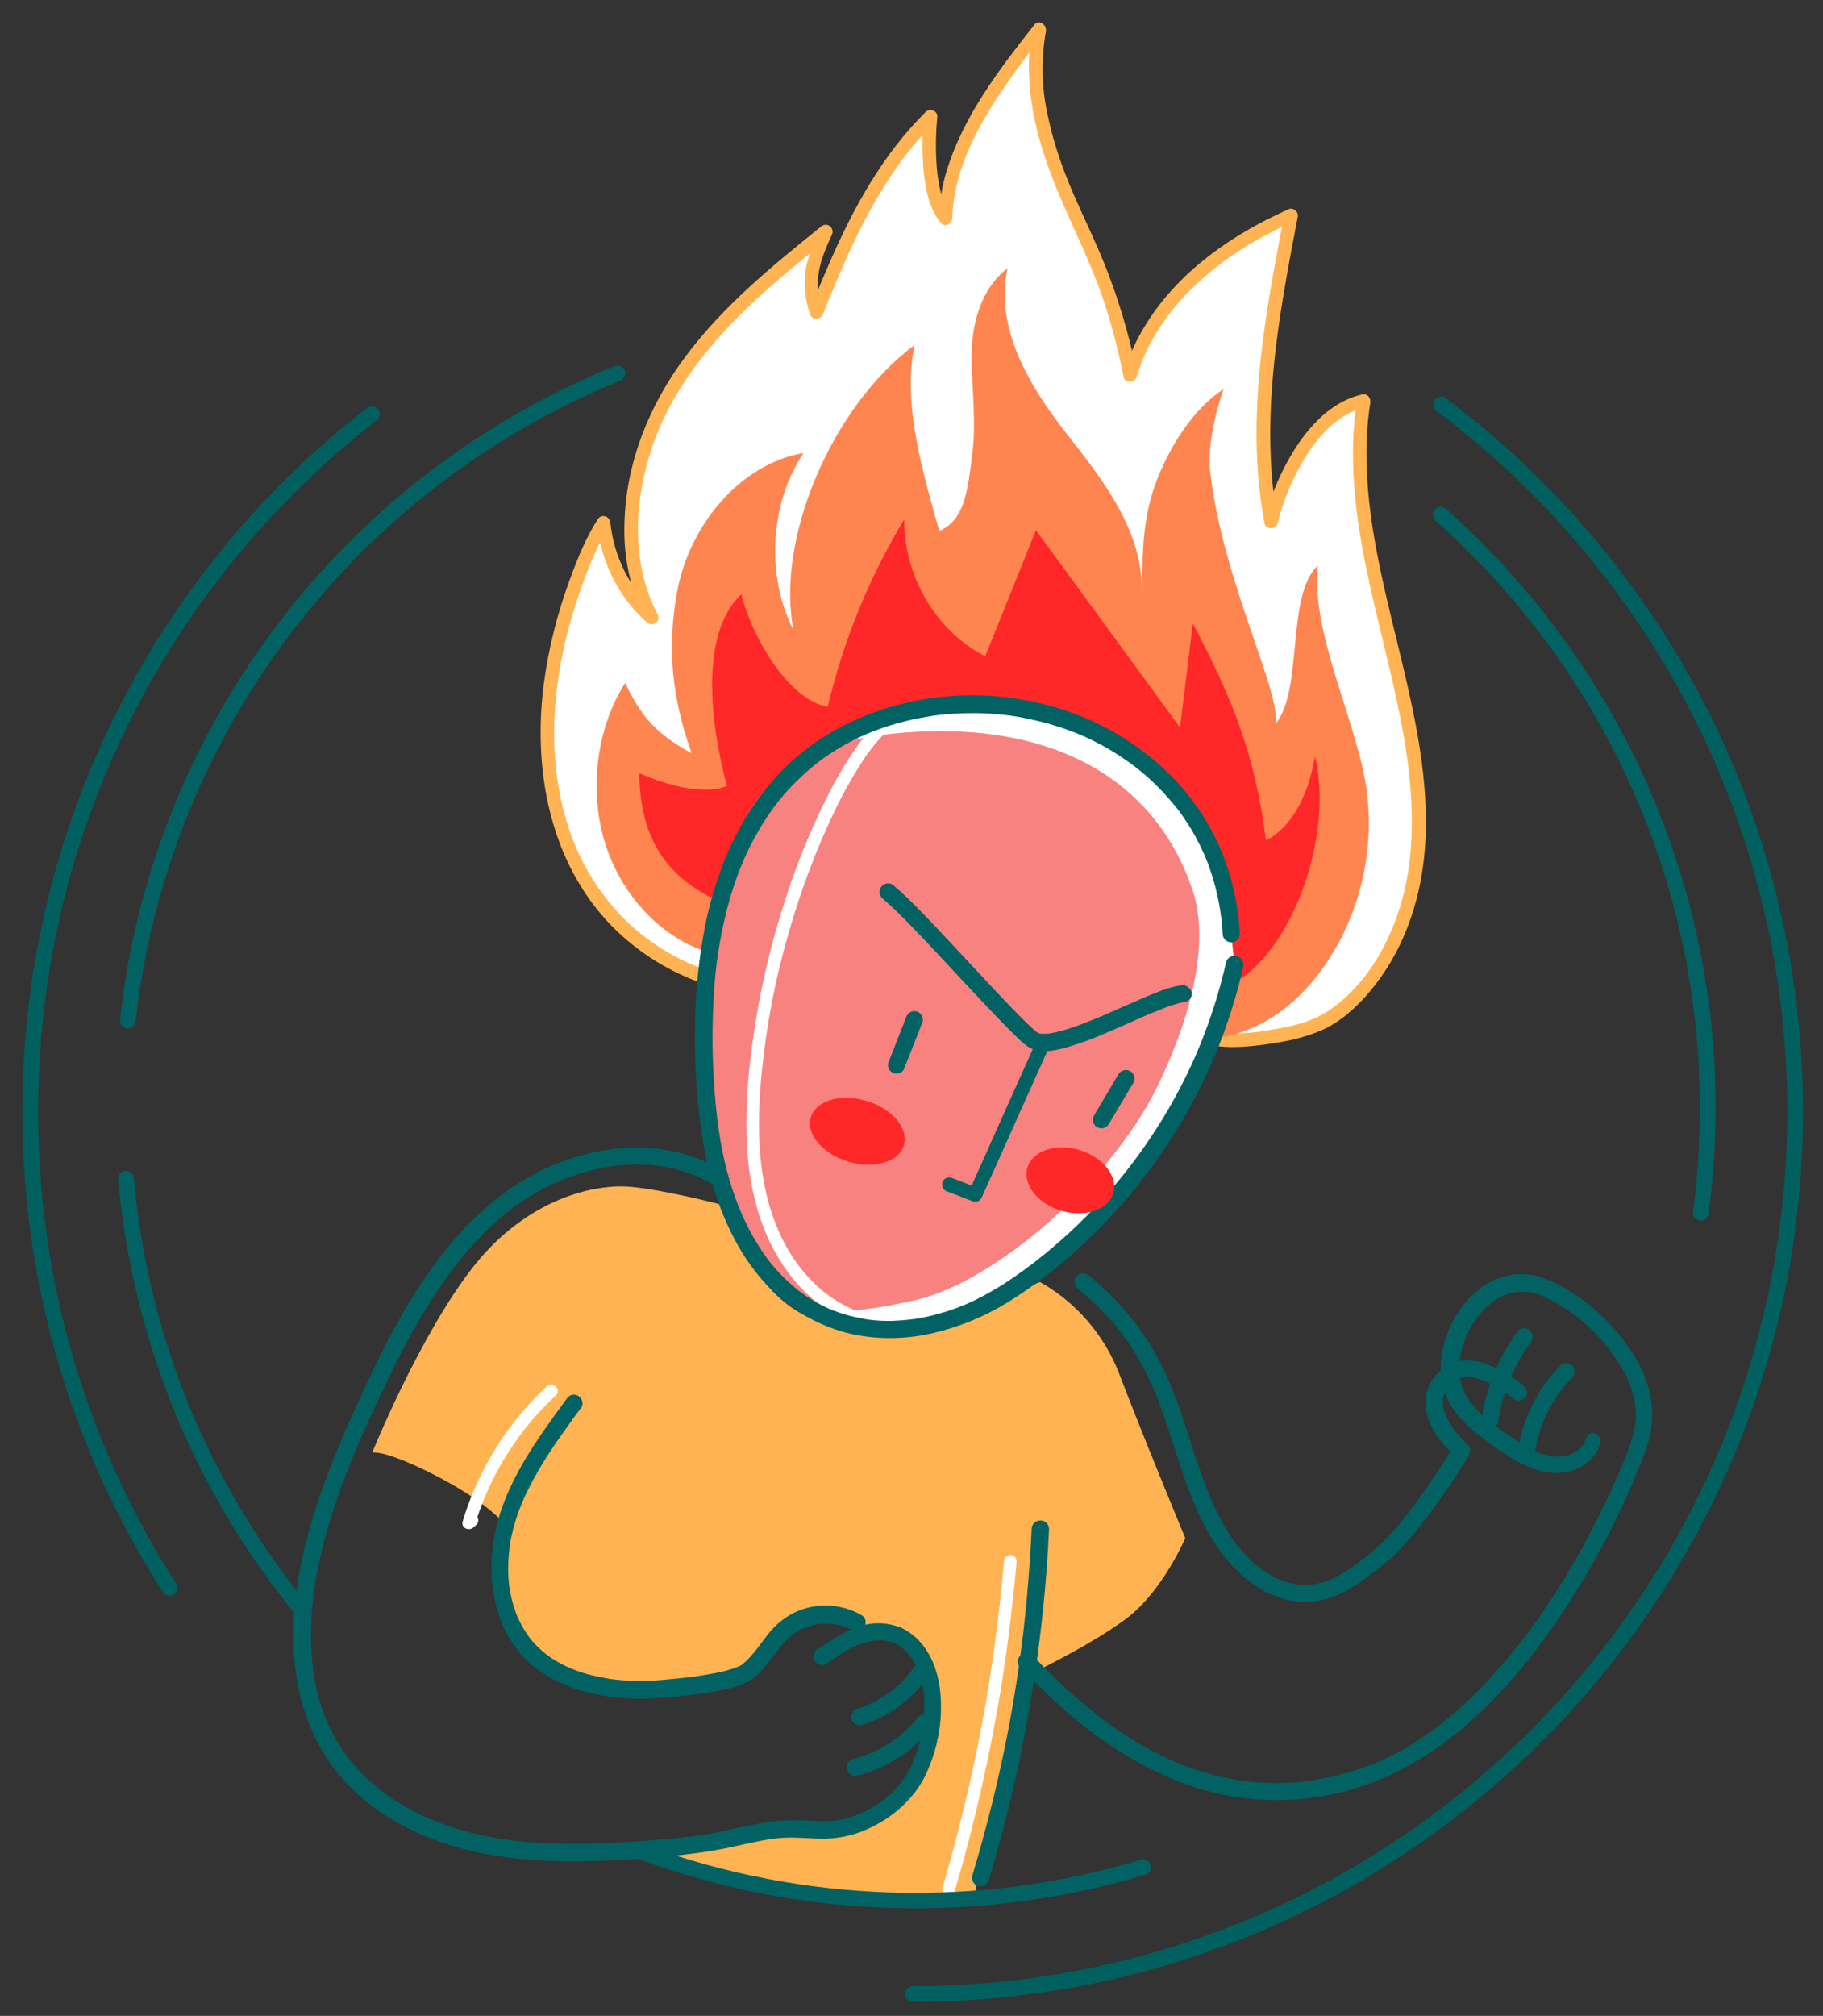 <?xml version="1.0" encoding="utf-8"?>
<!-- Generator: Adobe Illustrator 27.0.0, SVG Export Plug-In . SVG Version: 6.00 Build 0)  -->
<svg version="1.1" id="Шар_1" xmlns="http://www.w3.org/2000/svg" xmlns:xlink="http://www.w3.org/1999/xlink" x="0px" y="0px"
	 viewBox="0 0 765.5 846.3" style="enable-background:new 0 0 765.5 846.3;" xml:space="preserve">
<rect x="0" y="0" width="765.5" height="846.3" fill="#333333" stroke="none"/>
<style type="text/css">
	.st0{fill:#FFFFFF;}
	.st1{fill:#FFB352;}
	.st2{fill:#FF8550;}
	.st3{fill:#FF2727;}
	.st4{fill:#F88280;}
	.st5{fill:#026163;}
	.st6{fill:none;stroke:#006060;stroke-width:6.6;stroke-linecap:round;stroke-miterlimit:10;}
</style>
<path class="st0" d="M508.9,435.9c11.5,2.4,38-1.4,48.2-7.6c20.5-12.5,33.5-37.6,37.2-62.5c4.9-33-3.2-66.5-11.1-98.8
	s-15.8-65.8-10.5-98.8c-20.1,4.5-33.7,30.2-38.9,50.7c-7.9-42.9,0.3-85.7,8.5-128.6c-28.6,12.5-58,34.8-67.6,67.1
	c-5.1-26.2-12.3-44.4-23.4-68.2s-20.1-50.8-14.9-77c-17.2,22-38.8,50.2-39.2,79.3c-7.6-9.5-7.4-30-6.4-42.6
	c-22.9,22.6-35.5,51.1-48,82.1c-4.4-13.4-1.7-21.2,4.1-33.9c-24.4,19.6-49.3,39.8-65.7,67.7s-22.6,65.6-7.5,94.4
	c-11.2-9.6-18.6-24.3-20.2-39.8c-7,10.8-35.6,71-17.9,127.4c10.8,34.2,34.6,54.2,59.8,63.1c-0.5-0.6,0.4,0.6,0,0"/>
<path class="st1" d="M508.1,438.7c7.5,1.5,15.5,0.8,23-0.2c8.2-1.1,16.5-2.7,24.1-6.1c7.9-3.5,14.9-10,20.4-16.6
	c6.3-7.7,11.4-16.3,15-25.5c18-44.9,2.1-94.3-8.3-139c-6.2-26.8-11.2-54.7-6.9-82.2c0.3-2.1-1.2-4-3.5-3.5
	c-11.3,2.6-20,11-26.4,20.2c-6.7,9.9-11.6,20.9-14.5,32.5h5.5c-6-32.8-2.4-66.3,3.2-98.9c1.6-9.4,3.4-18.8,5.2-28.2
	c0.4-1.5-0.6-3.1-2.1-3.5c-0.7-0.2-1.4-0.1-2,0.3c-23.5,10.4-46,26.1-59.7,48.3c-4,6.4-7.1,13.3-9.2,20.5h5.5
	c-3.6-18.3-9.2-36.2-16.7-53.3c-4-9.2-8.5-18.2-12.2-27.5c-3.8-9.3-6.8-18.9-8.8-28.8c-2.4-11.2-2.5-22.8-0.5-34.1
	c0.5-2.5-2.8-5.2-4.8-2.8c-14.7,18.7-29.9,38.4-36.9,61.5c-2,6.4-3,13.1-3.2,19.8l4.8-2c-4-5.2-5.1-12.7-5.7-19
	c-0.6-7.2-0.5-14.4,0.2-21.6c0.2-2.5-3.2-3.7-4.9-2c-17.9,17.7-30.1,39.8-40.1,62.7c-3,6.8-5.8,13.7-8.6,20.6h5.5
	c-1.7-5.2-2.6-10.6-1.7-16s3.2-10.7,5.5-15.7c0.7-1.4,0.2-3.1-1.2-3.9c-1.1-0.6-2.4-0.4-3.3,0.4c-20.5,16.5-41.1,33.3-56.9,54.5
	c-15.3,20.4-25.2,44.9-25.7,70.6c-0.4,14,2.6,28,9,40.5l4.5-3.5c-11-9.7-17.9-23.2-19.4-37.8c-0.3-2.7-3.7-3.9-5.3-1.4
	c-4.9,7.6-8.4,16.3-11.5,24.7c-5.4,14.5-9.2,29.5-11.2,44.8c-4.4,34.6,2.1,71.9,26,98.5c11,12.1,24.8,21.2,40.3,26.7
	c3,1.1,4.3-2.8,2.8-4.8l-0.1-0.1l-4,4l0.2,0.3l4-4l-0.1-0.2c-2.3-2.9-6.3,1.2-4,4l0.1,0.2c2.3,2.9,6.3-1.2,4-4l-0.2-0.3
	c-2.3-2.9-6.2,1.2-4,4l0.1,0.1l2.8-4.8c-12.9-4.5-24.6-11.9-34.3-21.5c-11.2-11.4-19.4-25.3-23.9-40.6c-9.6-31.6-5.2-65.9,5.5-96.6
	c3.3-9.4,7-19.1,12.4-27.5l-5.3-1.4c1.7,15.9,8.9,31.2,21.1,41.8c1.1,1.1,2.9,1,4-0.1c0.9-0.9,1-2.2,0.4-3.3
	c-11.2-21.6-9.9-47.6-2.3-70.1c8.1-23.9,24.2-43.8,42.4-60.8c10.4-9.8,21.6-18.8,32.8-27.8l-4.5-3.5c-2.6,5.7-5.2,11.5-6.2,17.7
	c-0.8,6.2-0.2,12.5,1.8,18.4c0.9,2.8,4.5,2.5,5.5,0c9.1-22.7,18.9-45.5,33.6-65.2c4.1-5.5,8.7-10.8,13.6-15.6l-4.9-2
	c-0.7,7.8-0.7,15.6,0,23.4c0.8,7.5,2.4,15.2,7.2,21.2c1.6,2.1,4.8,0.2,4.8-2c0.3-14.7,6-28.6,13.1-41.2
	c7.3-12.8,16.2-24.5,25.3-36.1l-4.7-2.8c-4,20.6,0.2,41.5,7.4,60.8c6.8,18.2,16.2,35.3,22.4,53.8c3.5,10.5,6.3,21.2,8.4,32.1
	c0.6,2.9,4.7,2.5,5.5,0c7.3-24.4,26.4-43.1,47.8-55.9c5.9-3.5,12.1-6.7,18.5-9.5l-4.2-3.2c-6.4,33.3-12.9,67-11.6,101.1
	c0.4,9.7,1.4,19.4,3.2,29c0.5,2.8,4.8,2.6,5.5,0c2.6-10.7,7.1-20.9,13.2-30.2c5.7-8.4,13.5-16.2,23.7-18.6l-3.5-3.5
	c-7.6,48.2,11.3,94.5,19.5,141.3c3.9,22.5,5.5,46.3-0.5,68.6c-4.9,18.1-15,36.1-30.7,46.8c-7,4.8-15.3,6.7-23.5,8.1
	c-8,1.4-17,2.5-25.1,0.9C506.1,432.5,504.5,438,508.1,438.7L508.1,438.7z"/>
<path class="st1" d="M436.7,538.2c15.1,8.5,26.8,22,33.1,38.1c10.2,26.7,27.9,69.4,27.9,69.4s-9.5,22.5-25,34s-41.1,23.6-41.1,23.6
	l-22.4,92c0,0-3.9,2.5-68.7-0.3c-12.8-0.6-83.2-15.6-68.5-17.3c37.1-4.4,50.8-9.9,50.8-9.9s57.1,12.3,65.4-31.1s-10.1-52-10.1-52
	l-16.2-1.3c0,0-2.1-5.5-11-5.4s-25.2,8-25.2,8l-11.5,15.6c0,0-42.7,12.2-60.9,6.4s-39.4-5.9-41-33s0-34.7,0-34.7s-6.9-9.2-28.7-20.5
	s-27.3-10-27.3-10s20.1-49.7,42.6-78.2c22.6-28.6,50.9-34.6,65.5-33.4s39.6,7.8,39.6,7.8s11.5,40.9,41.6,49.2
	S436.7,538.2,436.7,538.2z"/>
<path class="st2" d="M296.2,399.4c-19.5-6.5-35.9-24.4-42.4-46.4s-3.2-47.5,8.7-66.3c5.9,12.1,11.2,20.5,27.9,29.5
	c-9.8-27.7-9.5-48.1-6.2-67.1c5.1-29.2,27.3-54.6,53.2-58.9c-14.1,20.9-15.9,51.6-4.2,74.3c-7.5-38.2,16-93.8,50.9-119.7
	c-5.5,25.2,4,55.2,10.3,78.1c11.1-4.6,12-18.3,13.8-31.6s0-27-0.2-40.5s3.3-29.2,15.1-38.2c-5.6,25.2,9.4,49.8,24.6,69.2
	s32.2,40.8,31.8,66.7c0.3-16.8,0.2-31.4,6.4-47.3c5.7-14.4,15.2-29.5,27.9-37.9c-3.7,10.7-6.9,24.4-5.5,35.8
	c5.5,45.5,29.8,91.9,27.3,104.8c11.8-14.2,4.3-54.1,17.8-66.5c-3.2,29.3,17.6,67.5,20.8,96.8c2.2,20.9-1.8,42.1-11.6,60.7
	c-9.8,18.3-25.2,35.4-48.8,40.5"/>
<path class="st3" d="M521.4,410.7c24-17.1,38.3-63.7,30.7-93.2c-1.9,13-8,28.7-20.5,35.4c-4.6-36.1-13.9-59.2-30.7-91.1l-5.4,43.6
	L435,222.6l-21.3,52.9c-20.5-10.3-34.3-33.7-34-57.5c-14.7,24.4-25.6,51-32.1,78.7c-16.6-2.7-32.2-30-36.3-47.2
	c-23.5,22-6,80.4-6,80.4s-11,6-36.8-5.3c0,33.6,18,45.6,29.2,51.8"/>
<path class="st0" d="M518.4,404.8c-12.6,55.3-45.6,103.7-92.5,135.6c-40.7,27.5-89.4,24.6-114.2-21.8c-11.6-21.7-15-46.8-16-71.4
	c-1.8-44,5.2-92.2,36.8-122.9c28.6-27.8,73.6-35.4,111.6-23.4s70.4,44,72.9,91.2"/>
<path class="st4" d="M501,374.4c5.5,17,3,45.1-15.5,82.7s-66.8,81-101.5,88.8s-37.2,3.8-55.1-4.8s-40-56.9-33.5-114.3
	s7.7-111,77.4-118.6S485.9,328.2,501,374.4z"/>
<path class="st5" d="M496.5,413.6c-4.4,0.5-8.6,2.1-12.7,3.8c-5.7,2.3-11.3,4.9-16.9,7.3l-4.3,1.9l-1,0.4c-0.6,0.3-0.1,0,0,0
	l-0.5,0.2l-2.2,0.9c-2.7,1.1-5.5,2.2-8.2,3.1c-2.5,0.9-5,1.6-7.6,2.2c-0.5,0.1-1.1,0.2-1.6,0.3l-0.7,0.1c-0.5,0.1,0.8-0.1,0.3,0
	l-0.5,0.1c-0.9,0.1-1.9,0.1-2.9,0.1h-0.6c-0.9,0,0.7,0.2,0.2,0c-0.4-0.1-0.8-0.1-1.2-0.3c-0.1,0-0.5-0.2-0.5-0.2
	c0.1,0,0.9,0.5,0.4,0.2c-0.2-0.1-0.3-0.2-0.5-0.3s-0.3-0.2-0.5-0.4c-0.5-0.4,0.7,0.5,0.3,0.3l-0.3-0.3c-0.5-0.4-1-0.9-1.5-1.3
	c-3-2.7-5.8-5.6-8.6-8.5c-8.3-8.6-16.4-17.5-24.6-26.2c-7.4-7.9-14.8-16-22.8-23.3c-0.7-0.6-1.4-1.2-2-1.8c-1.4-1.4-3.7-1.4-5.1,0
	c-1.4,1.4-1.4,3.7,0,5.1c7.8,6.8,14.9,14.5,22,22c8.4,9,16.8,18.1,25.3,27c3.1,3.2,6.2,6.5,9.5,9.6c2.1,2,4.3,4.2,7.2,5.1
	c4.3,1.3,9.3,0.2,13.5-1c5.8-1.7,11.5-3.8,17.1-6.3c5.7-2.4,11.4-5,17.1-7.5l1.9-0.8c-0.8,0.3,0.1,0,0.4-0.1l1-0.4
	c1.2-0.5,2.4-1,3.7-1.5c2-0.8,4.1-1.5,6.2-2l1.2-0.3c0.2,0,0.4,0,0.6-0.1c-0.3,0.1-1,0.1-0.2,0c2-0.1,3.5-1.6,3.6-3.6
	C500.2,415.4,498.5,413.4,496.5,413.6L496.5,413.6z"/>
<path class="st5" d="M434.9,437.7c-7.4,16.4-14.7,32.8-22,49.1L407,500l3.4-1.4l-11-4.2c-1.6-0.5-3.3,0.5-3.7,2.1c0,0,0,0,0,0
	c-0.4,1.6,0.5,3.2,2.1,3.7l10.9,4.2c1.3,0.4,2.7-0.2,3.4-1.4c7.4-16.4,14.7-32.8,22-49.1c2-4.4,4-8.8,5.9-13.2
	c0.8-1.4,0.3-3.3-1.1-4.1C437.6,435.8,435.8,436.2,434.9,437.7C434.9,437.7,434.9,437.7,434.9,437.7L434.9,437.7z"/>
<path class="st5" d="M380.5,427.1l-7.5,19.1c-0.5,1.9,0.6,3.9,2.5,4.4c1.9,0.5,3.9-0.6,4.4-2.5l7.5-19.1c0.5-1.9-0.6-3.9-2.5-4.4
	C383,424.1,381.1,425.2,380.5,427.1z"/>
<path class="st5" d="M469.7,450.9l-10.3,17.4c-1,1.7-0.4,3.9,1.3,4.9s3.9,0.4,4.9-1.3l10.3-17.3c1-1.7,0.4-3.9-1.3-4.9
	S470.7,449.3,469.7,450.9L469.7,450.9z"/>
<path class="st5" d="M361.7,678c-8.7-4.9-19.2-5.3-28.2-1c-4.3,2.2-8.1,5.3-11.1,9.2c-3.2,4-5.5,7.8-9.3,11.3
	c-0.4,0.4-0.9,0.8-1.3,1.2c-0.9,0.8,0.7-0.4,0,0c-0.5,0.3-0.9,0.6-1.4,0.8l-0.7,0.3c-0.6,0.3,0.7-0.3,0.2-0.1l-0.5,0.2
	c-0.6,0.2-1.2,0.5-1.9,0.7c-3.1,1-6.3,1.7-9.5,2.2c-1.8,0.3-3.5,0.6-5.3,0.9l-1.4,0.2c-0.5,0.1,0.6-0.1,0.1,0l-0.8,0.1l-2.7,0.3
	c-3.4,0.4-6.9,0.7-10.3,1c-6.2,0.5-12.4,0.5-18.5-0.1c-2.2-0.2-4-0.5-6.5-1c-2.4-0.5-4.7-1-7-1.7c-4.3-1.2-8.3-3-12.1-5.2
	c-3.9-2.3-7.3-5.2-10.2-8.6c-0.3-0.4-0.6-0.8-0.9-1.1c0.3,0.4-0.1-0.2-0.2-0.3s-0.3-0.4-0.4-0.6c-0.7-1-1.3-1.9-1.9-2.9
	s-1.1-1.9-1.6-2.9c-0.2-0.4-0.4-0.9-0.6-1.3c-0.1-0.3-0.3-0.5-0.4-0.8s-0.1-0.2,0,0l-0.2-0.5c-3.4-8.6-4.3-17-3.4-26.2
	c0.1-0.6,0.1-1.1,0.2-1.7l0.1-0.8c-0.1,0.6,0-0.2,0-0.4c0.2-1.2,0.4-2.3,0.6-3.5c0.5-2.3,1-4.5,1.7-6.7c1.5-5,3.5-9.9,5.9-14.5
	c4.8-9.6,10.9-18.5,17.2-27.2c1.5-2.2,3.1-4.3,4.7-6.4c1.1-1.6,0.3-4-1.3-4.9c-1.7-1-3.9-0.4-4.9,1.3c-12.6,17.2-26.1,35.6-30.2,57
	c-3.6,18.6-0.3,39.9,14.1,53.3c7.3,6.8,16.6,10.9,26.2,13.2c7.8,1.8,15.8,2.6,23.8,2.3c6.5-0.2,13.1-0.9,19.6-1.7
	c6.7-0.9,13.8-1.8,20.2-4.3c3.3-1.3,6.2-3.4,8.5-6.1c3.5-3.8,6-7.9,9.3-11.6c0.8-0.9,1.6-1.7,2.5-2.5c0.2-0.2,0.5-0.4,0.8-0.6
	c0.1-0.1,0.7-0.5,0.3-0.2c0.5-0.4,1-0.7,1.5-1c1.7-1.1,3.6-2,5.7-2.5c4.1-1.2,8.4-1.3,12.5-0.3c1,0.3,2,0.6,3,1
	c0.6,0.2-0.7-0.4,0.3,0.1l0.7,0.3c0.6,0.3,1.1,0.6,1.6,0.9C362.1,686.6,365.8,680.4,361.7,678L361.7,678z"/>
<path class="st5" d="M303.1,491.3c-19.7-11.9-44.3-11.8-65.6-4.2c-10.9,3.9-21,9.6-29.9,16.9c-9.5,7.8-17.9,16.8-25.1,26.8
	c-14.8,20-25.5,42.9-35.6,65.6c-11,24.7-20.5,50.5-23.1,77.6c-2.4,24.7,1.9,50.4,17.8,70.1c15.1,18.8,38.3,29.6,61.6,34.1
	c13.7,2.5,27.5,3.5,41.4,3.2c14.3-0.2,28.6-1.2,42.8-2.8c7-0.8,13.9-1.9,20.8-3.4c6.4-1.4,12.9-3,19.5-3.6
	c6.4-0.5,12.7,0.4,19.1,0.3c6.6-0.2,13.2-1.8,19.1-4.8c9.5-4.6,17.9-12.1,22.6-21.6c4-8.3,6.3-17.4,6.6-26.7
	c0.3-8.8-1.1-18.4-6-25.9c-2.5-4-6.1-7.3-10.3-9.4c-5.9-2.5-12.6-2.7-18.6-0.5c-6.1,2-11.5,5.7-16.8,9.3c-1.7,1-2.2,3.2-1.3,4.9
	c1,1.7,3.2,2.3,4.9,1.3c5-3.5,10.1-7.2,16-8.9c4.8-1.4,10.2-1.5,14.5,1.3l0.8,0.5c0.5,0.4-0.6-0.5,0.1,0.1c0.3,0.3,0.6,0.5,1,0.8
	c0.8,0.7,1.5,1.4,2.2,2.2l0.4,0.5c0.6,0.8-0.3-0.4,0.1,0.1s0.5,0.8,0.8,1.1c0.6,0.9,1.1,1.8,1.6,2.7c0.2,0.4,0.4,0.8,0.6,1.1
	c0,0,0.4,0.9,0.2,0.5s0.2,0.5,0.2,0.5c0.4,1,0.7,1.9,1,2.9c0.6,2,1,4,1.3,6c-0.1-0.7,0,0.1,0,0.2s0.1,0.6,0.1,0.8
	c0,0.5,0.1,0.9,0.1,1.4c0.1,1.2,0.1,2.3,0.1,3.5c0,2.2-0.1,4.4-0.3,6.7c0,0.5-0.1,0.9-0.2,1.4c-0.1,1.1,0.1-0.4,0,0.3
	c0,0.3-0.1,0.6-0.1,0.9c-0.2,1.1-0.4,2.2-0.6,3.3c-0.4,2.1-1,4.1-1.6,6.2c-0.3,1-0.6,1.9-1,2.8c-0.2,0.5-0.4,1-0.6,1.5l-0.2,0.6
	c0.3-0.7-0.1,0.2-0.1,0.3c-0.8,1.7-1.6,3.4-2.6,5c-2.5,4-5.7,7.6-9.4,10.5c-4.2,3.3-8.9,5.8-14,7.5c-5.9,2-11.9,1.9-18,1.5
	c-6.5-0.4-12.9-0.1-19.3,1c-6.5,1.1-12.8,2.7-19.2,4s-13.1,2-19.6,2.6c-6.9,0.7-13.9,1.2-20.8,1.6c-13.4,0.9-26.8,0.8-40.2-0.3
	c-23.1-2.1-46.4-9.2-64-24.6c-8.3-7.1-14.8-16.1-19.1-26.1c-4.6-10.8-6.4-22.6-6.6-34.3c-0.3-25.3,7.1-50.2,16.4-73.5
	c4.7-11.8,10-23.4,15.6-34.8c5-10.7,10.6-21.1,16.7-31.2c11.8-19.1,26.7-37.3,46.4-48.3c18.1-10.2,40.3-14.8,60.4-8.9
	c4.8,1.4,9.4,3.4,13.6,6C303.5,499.9,307.1,493.6,303.1,491.3L303.1,491.3z"/>
<path class="st5" d="M385.3,697.7c-5.8,9.3-14.7,16.3-25.2,19.6c-1.9,0.6-3,2.5-2.5,4.4c0.5,1.9,2.5,3,4.4,2.5
	c12.3-3.9,22.7-12,29.5-22.9c1-1.7,0.4-3.9-1.3-4.9C388.5,695.4,386.3,695.9,385.3,697.7z"/>
<path class="st5" d="M385.7,720.7c-7,8.8-16.7,15.1-27.6,17.8c-1.9,0.6-3,2.6-2.4,4.5c0.6,1.8,2.5,2.9,4.3,2.5
	c12.1-3.1,22.9-10,30.8-19.7c1.4-1.4,1.4-3.7,0-5.1C389.5,719.4,386.9,719.2,385.7,720.7L385.7,720.7z"/>
<path class="st5" d="M665.7,604.5c-0.6,1.8-1.8,3.4-3.4,4.5c-0.5,0.3-1,0.7-1.6,0.9l-0.8,0.4c-1,0.5,0.6-0.2-0.4,0.2
	c-0.5,0.2-1.1,0.4-1.6,0.5c-0.3,0.1-0.7,0.2-1,0.2c-0.1,0-1.5,0.2-0.8,0.2c-6,0.7-11.4-1.8-16.5-4.9c-2.8-1.7-5.5-3.5-8.2-5.4
	c-2.4-1.7-4.4-3.1-6.4-4.8c-4.5-3.7-8.2-7.5-10.5-12.7c-0.3-0.6,0.3,0.8-0.1-0.3c-0.1-0.3-0.3-0.7-0.4-1c-0.2-0.6-0.4-1.2-0.5-1.8
	s-0.3-1.3-0.4-2c0,0-0.1-1-0.1-0.4s-0.1-0.6-0.1-0.7c-0.2-2.3-0.1-4.6,0.2-6.9c-0.1,0.8,0.1-0.7,0.1-0.9c0.1-0.6,0.2-1.2,0.4-1.8
	c0.2-1.1,0.6-2.2,0.9-3.3s0.8-2.2,1.2-3.3s-0.3,0.6,0.1-0.3c0.1-0.3,0.3-0.6,0.4-0.9c0.3-0.6,0.5-1.2,0.8-1.7c0.5-1,1.1-2,1.8-3
	c0.3-0.4,0.6-0.9,0.9-1.3c0.2-0.3,0.4-0.5,0.5-0.8s0.9-1.2,0.4-0.5c1.4-1.8,3-3.4,4.7-4.9l0.7-0.6c0.1-0.1,0.9-0.7,0.2-0.2l1.2-0.9
	c1-0.7,2-1.3,3.1-1.8c0.5-0.2,0.9-0.4,1.3-0.6c-0.8,0.3,0.1,0,0.2-0.1l0.8-0.3c1.1-0.4,2.2-0.6,3.3-0.8l0.7-0.1
	c-0.9,0.1,0.1,0,0.2,0c0.5,0,1-0.1,1.5-0.1c0.6,0,1.2,0,1.8,0l0.8,0.1h0.5c-0.4-0.1-0.5-0.1,0,0c1.2,0.2,2.4,0.5,3.5,0.8
	c0.6,0.2,1.2,0.4,1.8,0.6l0.8,0.3c0.4,0.2,0.5,0.2,0.2,0.1l0.7,0.3c5.3,2.5,10.2,5.6,14.8,9.3c4.6,3.8,8.8,8.1,12.5,12.9
	c1.9,2.5,3.7,5.1,5.2,7.8c0.7,1.2,1.3,2.3,1.9,3.5c0.2,0.5,0.5,1,0.7,1.5c0.1,0.3,0.3,0.6,0.4,0.9c-0.3-0.7,0.2,0.5,0.2,0.6
	c0.8,2,1.4,4.1,1.9,6.3c0.1,0.5,0.2,1.1,0.3,1.6c0,0.3,0.2,1.7,0.1,0.6c0.1,1,0.2,2,0.3,3c0.1,1.8,0,3.5-0.2,5.3l-0.1,0.5
	c-0.1,0.8,0.1-0.9,0-0.1c-0.1,0.3-0.1,0.7-0.2,1.1c-0.2,0.8-0.3,1.7-0.5,2.5c-1.2,5.1-3.4,10-5.4,14.8l-0.7,1.7l-0.4,0.9
	c-0.1,0.3-0.6,1.5-0.2,0.4c-0.5,1.5-1.2,2.9-1.9,4.3c-1.4,3.2-2.9,6.3-4.4,9.4c-3.6,7.5-7.5,14.9-11.7,22.2
	c-4.8,8.2-9.8,16.2-15.3,24c-1.5,2.1-2.9,4.1-4.5,6.2c-0.7,1-1.5,2-2.2,2.9l-0.5,0.7c-0.4,0.5,0.5-0.7-0.2,0.2l-1.4,1.7
	c-3.2,4-6.5,7.9-9.9,11.7c-6.7,7.5-14.1,14.5-22,20.8l-0.8,0.6l-0.3,0.2l-1.3,1c-1.1,0.8-2.1,1.6-3.2,2.3c-2.1,1.4-4.2,2.8-6.3,4.2
	c-4.1,2.6-8.4,4.9-12.9,6.9l-1.5,0.7l-0.9,0.4c0.7-0.3-0.2,0.1-0.3,0.1c-1.3,0.5-2.6,1-3.9,1.5c-2.9,1-5.8,2-8.8,2.8
	s-5.8,1.5-8.8,2.1c-1.4,0.3-2.7,0.5-4.1,0.8l-1.8,0.3l-0.5,0.1l-1.1,0.1c-5.4,0.7-10.9,0.9-16.4,0.7c-2.5-0.1-5-0.3-7.5-0.5l-2-0.2
	c-0.7-0.1-0.2,0,0,0l-1-0.1c-1.3-0.2-2.6-0.4-3.9-0.7c-4.8-0.9-9.5-2.1-14.1-3.5c-2.3-0.7-4.6-1.5-6.8-2.4c-1.1-0.4-2.1-0.8-3.2-1.3
	l-0.8-0.4l-1.7-0.7c-8.1-3.7-15.8-8.1-23.1-13.2c-1.7-1.2-3.4-2.4-5.1-3.7l-2.2-1.7l0,0l-0.6-0.5l-1.2-1c-2.9-2.3-5.7-4.7-8.5-7.1
	c-4.4-3.9-8.7-8.1-12.9-12.3c-1.4-1.4-2.8-2.9-4.2-4.3c-3.3-3.3-8.4,1.8-5.1,5.1c8.7,8.7,17.4,17.4,27.2,25
	c14.8,11.5,31.2,21,49.3,26.3c21.9,6.3,45.1,5.9,66.7-1.3c20.6-6.8,38.4-19.4,53.7-34.7c14.7-14.7,27.1-31.7,37.9-49.4
	c8.6-14,16.1-28.6,22.5-43.7c2.1-4.9,4.2-9.9,5.9-14.9c2.5-7.4,2.9-15.3,1.1-22.9c-2.8-11.7-10.4-22.2-18.7-30.6
	c-4.5-4.5-9.4-8.4-14.8-11.7c-5-3.1-10.6-6-16.4-6.9c-21.8-3.3-38.2,20.2-37.8,40c0.1,5.8,1.9,11.4,5.1,16.2
	c3.6,5.3,8.5,9.5,13.6,13.2s10.8,7.8,16.7,10.6c6.1,2.8,12.8,4.3,19.4,2.3c5.6-1.7,10.4-5.6,12.2-11.4c0.5-1.9-0.6-3.9-2.5-4.4
	S666.3,602.6,665.7,604.5L665.7,604.5z"/>
<path class="st5" d="M655.1,573.3c-8.9,9.1-14.8,20.5-17.2,33c-0.5,1.9,0.6,3.9,2.5,4.4c1.8,0.5,4.1-0.6,4.4-2.5
	c2-11.2,7.3-21.6,15.3-29.8c1.4-1.4,1.5-3.7,0.1-5.1c-1.4-1.4-3.7-1.5-5.1-0.1C655.2,573.2,655.1,573.2,655.1,573.3L655.1,573.3z"/>
<path class="st5" d="M636.9,559.4c-7.6,10.6-12.7,22.8-14.7,35.6c-0.5,1.9,0.6,3.9,2.5,4.4c1.7,0.5,4.1-0.6,4.4-2.5
	c1.9-12.3,6.7-23.9,14-33.9c1.2-1.6,0.3-4-1.3-4.9C640.1,557.1,637.9,557.7,636.9,559.4L636.9,559.4z"/>
<path class="st5" d="M640.2,582.1c-4.8-4.2-10.4-7.5-16.5-9.6c-5-1.7-10.1-2.1-14.9,0.3c-3.2,1.6-5.9,4.1-7.8,7.1
	c-2.3,3.9-3,8.6-2,13c1.5,7.3,6.8,13.6,12,18.6l-0.6-4.4c-5,8.4-10.5,16.6-16.4,24.5c-0.5,0.7-1,1.4-1.6,2.1
	c-0.1,0.1-0.9,1.1-0.4,0.6l-1,1.3c-1.2,1.5-2.4,3-3.6,4.5c-2.3,2.8-4.8,5.4-7.3,7.9c-2.7,2.5-5.6,4.9-8.5,7.1
	c-3.8,3-7.9,5.6-12.3,7.7c-3.9,1.9-8.2,2.7-12.6,2.6c-0.5,0-1-0.1-1.5-0.1l-0.6-0.1l-0.4-0.1c-1.1-0.2-2.2-0.4-3.2-0.7
	c-1.9-0.5-3.8-1.2-5.5-2.1c-7.7-3.9-14-10.3-18.7-17.4c-10.9-16.4-15.2-36-21.8-54.4c-3.3-9.6-7.6-18.8-12.9-27.4
	c-5.4-8.4-11.9-16.1-19.3-22.9c-1.8-1.6-3.6-3.1-5.5-4.6c-1.4-1.4-3.7-1.4-5.1,0c-1.3,1.2-1.5,3.9,0,5.1
	c7.7,6.1,14.5,13.2,20.3,21.1c5.7,8.1,10.4,17,13.9,26.3c7.3,19.1,11.6,39.6,22.2,57.4c9.5,15.9,26.8,30.7,46.6,26.2
	c10-2.3,18.2-9,26.1-15.2c5.6-4.5,10.3-10,14.8-15.6c7.4-9.4,14.3-19.3,20.5-29.6l0.3-0.5c0.8-1.4,0.6-3.2-0.6-4.4
	c-1.3-1.3-2.6-2.6-3.9-4c-1-1.1-1.8-2.2-2.6-3.4c-0.8-1.1-1.5-2.3-2.1-3.5c-0.1-0.2-0.7-1.6-0.4-0.8c-0.3-0.6-0.5-1.2-0.7-1.9
	s-0.3-1-0.4-1.5c-0.1-0.3-0.2-1.9-0.2-0.8c-0.1-0.9-0.1-1.8-0.1-2.8c0-0.2,0-0.4,0.1-0.7c-0.3,0.9-0.1,0.5,0,0.1s0.1-0.7,0.2-1
	s0.2-0.8,0.4-1.2c0.2-0.6-0.1-0.3-0.1,0.1c0-0.2,0.3-0.5,0.3-0.7c0.3-0.6,0.7-1.2,1.1-1.8c0.5-0.7-0.1,0.2-0.1,0.1s0.3-0.4,0.3-0.4
	c0.3-0.3,0.6-0.6,0.9-0.9c0.2-0.2,0.4-0.4,0.7-0.6l0.4-0.3c0.3-0.3,0.5-0.2-0.2,0.1c0.6-0.3,1.1-0.7,1.7-1.1
	c0.3-0.2,0.6-0.3,0.8-0.5l0.4-0.2c0.5-0.2,0.3,0.1-0.3,0.1c0.5-0.1,1.1-0.3,1.6-0.5c0.3-0.1,0.5-0.1,0.8-0.2c-0.9,0.2,0,0,0.2,0
	c0.6,0,1.2,0,1.8,0c0.3,0,0.6,0,0.9,0.1c-0.7-0.1-0.1,0,0,0c0.8,0.2,1.5,0.3,2.3,0.5s1.6,0.5,2.3,0.7l1,0.4c0.1,0,1,0.4,0.5,0.2
	c1.6,0.7,3.1,1.4,4.6,2.3c1.3,0.8,2.6,1.6,3.8,2.4c0.3,0.2,0.5,0.4,0.8,0.6s1.2,0.9,0.5,0.4c0.5,0.4,1,0.8,1.6,1.3
	c1.4,1.4,3.7,1.3,5.1-0.1C641.6,585.7,641.6,583.5,640.2,582.1L640.2,582.1z"/>
<path class="st5" d="M433.2,641.9c-0.9,19.1-2.6,38.2-5.3,57.2c-2.7,19.1-6.4,38-11,56.8c-2.6,10.6-5.5,21.1-8.6,31.5
	c-0.5,1.9,0.6,3.9,2.5,4.4s3.9-0.6,4.4-2.5c5.6-18.6,10.4-37.5,14.2-56.6c3.8-19.2,6.7-38.5,8.7-58c1.1-10.9,1.9-21.9,2.4-32.8
	c0-2-1.6-3.6-3.6-3.6C434.8,638.3,433.2,639.9,433.2,641.9L433.2,641.9z"/>
<path class="st5" d="M49.6,494.8c4.6,52.5,21.5,103.3,49.4,148c7.7,12.3,16.2,24.1,25.4,35.4c1.1,1.4,3.5,1.2,4.7,0
	c1.2-1.3,1.2-3.4,0-4.7c-15.9-19.5-29.6-40.8-40.7-63.4C70.7,574,59.8,534.9,56.2,494.8c-0.1-1.8-1.5-3.2-3.3-3.3
	C51.1,491.5,49.6,493,49.6,494.8L49.6,494.8z"/>
<path class="st5" d="M258.3,153.6c-88.1,35.7-156.9,106.9-189.6,196.1c-8.2,22.5-14,45.7-17.2,69.4c-0.4,3.1-0.8,6.2-1.1,9.3
	c-0.2,1.8,1.6,3.3,3.3,3.3c1.8,0,3.3-1.5,3.3-3.3c13.2-117,87.8-218.1,195.7-265.3c2.6-1.1,4.9-2.1,7.5-3.2c1.7-0.5,2.7-2.3,2.3-4.1
	C261.9,154.3,260,152.9,258.3,153.6L258.3,153.6z"/>
<path class="st5" d="M717.5,509.2c8.8-66.1-2.3-133.3-31.9-193c-9-18.2-19.7-35.6-31.9-51.9c-12.2-16.3-25.8-31.5-40.7-45.4
	c-1.8-1.7-3.7-3.4-5.6-5.1c-1.3-1.3-3.4-1.3-4.7,0c-1.3,1.3-1.3,3.4,0,4.7c15,13.3,28.8,28,41.2,43.8c37.9,48.3,61.4,106.3,68,167.3
	c2.5,23.3,2.5,46.7,0.1,70c-0.3,3.2-0.7,6.4-1.1,9.6c-0.2,1.8,1.7,3.3,3.3,3.3C716.2,512.4,717.3,510.9,717.5,509.2L717.5,509.2z"/>
<path class="st0" d="M369.9,302c-4,3.6-7.5,7.6-10.5,12.1c-4.1,5.9-7.8,12-11,18.3c-8.4,16.4-15.2,33.5-20.5,51.2
	c-6.3,20.4-10.6,41.4-13,62.7c-1.3,11-1.7,22.1-1.3,33.2c0.4,10.4,2.1,20.7,5.2,30.7c5.4,16.6,15.7,32.4,31.1,41.2
	c1.8,1,3.7,2,5.6,2.8c1.3,0.7,2.8,0.3,3.6-0.9c0.6-1.1,0.4-3-0.9-3.6c-15.5-6.6-26.5-20.5-32.5-35.9c-7.5-19.1-7.9-40.5-6.1-60.7
	c1.9-20.8,5.7-41.4,11.6-61.5c5-17.7,11.5-34.9,19.4-51.4c3.2-6.7,6.8-13.2,10.8-19.4c2.8-4.6,6.2-8.9,9.9-12.7
	c0.8-0.8,1.5-1.5,2.4-2.2c1-1,1-2.7,0-3.7C372.6,301,371,301,369.9,302L369.9,302z"/>
<path class="st5" d="M514.9,403.8c-2.8,12.4-6.7,24.6-11.6,36.4c-2.1,5.2-5.1,11.4-7.9,16.8c-3,5.6-6.1,11.2-9.6,16.5
	c-13.6,21.4-30.8,40.3-50.8,55.9c-0.7,0.6-2.2,1.7-3.3,2.5c-1.3,1-2.7,2-4.1,3c-2.5,1.7-4.9,3.4-7.5,5s-5.1,3-7.7,4.4
	c-1.2,0.6-2.4,1.2-3.6,1.8l-1.7,0.8l-0.9,0.4l-0.7,0.3c-5,2.1-10.2,3.8-15.5,5c-1.3,0.3-2.5,0.5-3.8,0.8c-0.6,0.1-1.3,0.2-1.9,0.3
	l-1,0.1c-0.4,0.1-0.4,0.1,0,0l-0.6,0.1c-2.5,0.3-5,0.5-7.5,0.6c-2.6,0.1-5.2,0-7.7-0.2l-1.8-0.2c-0.2,0-1.8-0.2-0.9-0.1
	c-1.3-0.2-2.6-0.4-3.9-0.7c-2.5-0.5-5-1.1-7.4-1.9c-1.1-0.3-2.1-0.7-3.2-1.1c-0.6-0.2-1.1-0.5-1.7-0.7c0.8,0.3-0.2-0.1-0.3-0.1
	l-1.1-0.5c-2.4-1.1-4.6-2.3-6.8-3.7c-1-0.6-2-1.2-2.9-1.9c-0.5-0.4-1-0.7-1.5-1.1l-0.8-0.6c0.6,0.5-0.5-0.3-0.5-0.4
	c-4.3-3.5-8.2-7.4-11.6-11.7c0,0-0.7-0.9-0.3-0.4l-0.6-0.8c-0.4-0.6-0.9-1.2-1.3-1.8c-0.9-1.3-1.8-2.7-2.6-4
	c-1.7-2.7-3.3-5.5-4.7-8.4c-3.1-6.3-5.6-12.9-7.5-19.6c-4-13.9-5.6-27.9-6.4-42.3c-0.8-12.8-0.6-25.7,0.3-38.5
	c0.5-6.5,1.2-12,2.3-18.3c1.1-6.2,2.5-12.3,4.2-18.3c1.7-5.8,3.7-11.4,6.1-16.9c2.5-5.6,5.4-11,8.7-16.1c3.2-5,6.9-9.7,11-14
	c2.1-2.2,4.3-4.3,6.5-6.3c2.2-1.9,4.5-3.8,6.9-5.5c9.8-7,20.8-12.1,32.5-15.1c2.9-0.8,5.8-1.5,8.8-2c3.3-0.6,5.6-1,8.7-1.3
	c6.1-0.6,12.3-0.8,18.5-0.5c6,0.3,11.9,1,17.8,2.3c5.8,1.2,11.4,2.8,16.9,4.8c1.1,0.4,2.3,0.9,3.4,1.3l0.9,0.4l0.3,0.1l2.1,0.9
	c2.5,1.2,5,2.4,7.4,3.7c4.7,2.6,9.3,5.6,13.5,8.8c0.9,0.7-0.5-0.4,0.3,0.2l0.5,0.4l1.5,1.2c1.1,0.9,2.2,1.9,3.3,2.8
	c2.1,1.9,4,3.8,5.9,5.8s3.6,4,5.3,6l0.6,0.8c0.1,0.1,0.2,0.2,0.3,0.3l1.2,1.6c0.9,1.2,1.7,2.4,2.5,3.6c3.1,4.6,5.7,9.5,7.9,14.5
	c0.1,0.3,0.2,0.5,0.3,0.8c-0.3-0.7,0.2,0.4,0.2,0.4c0.3,0.7,0.5,1.3,0.8,2c0.5,1.4,1.1,2.9,1.5,4.3c0.9,2.7,1.7,5.5,2.3,8.3
	c1.4,5.7,2.2,11.4,2.5,17.2c0,2,1.6,3.6,3.6,3.6c2,0,3.6-1.6,3.6-3.6l0,0c-0.6-12.6-3.5-24.9-8.5-36.5C507.4,345,501,335.3,493,327
	c-7.8-8.1-16.8-15-26.6-20.4c-10.3-5.7-21.5-9.7-33-12.1c-12.6-2.6-25.4-3.3-38.2-1.9c-12.9,1.3-25.5,4.8-37.3,10.2
	c-11.5,5.3-21.9,12.7-30.7,21.9c-8.7,9.3-15.8,20.1-21,31.8c-5.2,11.8-8.9,24.3-11,37c-2.2,13-3.4,26.1-3.4,39.2
	c-0.2,14.3,0.8,28.6,2.8,42.8c2.1,14.7,6,29.2,12.7,42.5c5.4,10.9,12.9,21,22.5,28.6c8.4,6.8,18.3,11.4,28.9,13.7
	c10.7,2.1,21.8,1.9,32.5-0.5c11.3-2.6,22.1-7,32-13.1c11.1-6.9,21.5-14.8,31-23.8c9.7-9,18.7-18.8,26.7-29.3
	c16-20.9,28.3-44.4,36.2-69.5c1.9-6,3.6-12.1,4.9-18.2c0.5-1.9-0.6-3.9-2.5-4.4C517.5,400.8,515.5,401.9,514.9,403.8L514.9,403.8z"
	/>
<path class="st0" d="M421.6,655.5c-1.6,18-3.8,35.9-6.7,53.7c-2.9,17.8-6.6,35.6-11,53.2c-2.5,10-5.1,19.9-8,29.7
	c-1,3.2,4.1,4.6,5.1,1.4c5.2-17.5,9.6-35.3,13.4-53.2c3.8-17.9,6.9-36,9.2-54.3c1.3-10.2,2.4-20.4,3.3-30.6c0-1.4-1.2-2.6-2.6-2.6
	C422.8,652.9,421.6,654.1,421.6,655.5L421.6,655.5z"/>
<ellipse transform="matrix(0.287 -0.958 0.958 0.287 -198.132 683.426)" class="st3" cx="359.9" cy="474.8" rx="13.3" ry="20.4"/>
<ellipse transform="matrix(0.287 -0.958 0.958 0.287 -154.087 783.786)" class="st3" cx="449.3" cy="495.4" rx="13.3" ry="18.8"/>
<path class="st5" d="M269.5,781c25.9,9.4,53,15.6,80.4,18.4c28.4,2.9,57.1,2.2,85.3-2.1c15.4-2.3,30.6-5.7,45.5-10.2
	c1.8-0.4,2.9-2.2,2.4-4c-0.4-1.8-2.2-2.9-4-2.4c-0.1,0-0.1,0-0.2,0.1c-68.1,20.4-140.9,18.2-207.7-6.1c-1.8-0.5-3.6,0.6-4.1,2.3
	C266.8,778.7,267.8,780.5,269.5,781L269.5,781z"/>
<path class="st0" d="M229.7,581.9c-12.9,12-23.2,26.5-30.2,42.6c-2,4.6-3.8,9.3-5.2,14.2c-0.8,2.7,2.5,4.2,4.4,2.6l1.4-1.2
	c1-1,1-2.7,0-3.7c-1-1-2.7-1-3.7,0l-1.4,1.2l4.4,2.6c4.9-16.2,13.1-31.2,24.1-44.1c3.1-3.6,6.5-7.1,10-10.4
	C235.9,583.4,232.2,579.7,229.7,581.9L229.7,581.9z"/>
<path class="st6" d="M71.2,666.6C32.9,607,12.6,537.5,12.7,466.7c0-119.1,56.1-225.1,143.4-292.8"/>
<path class="st6" d="M605.1,169.8c90.3,67.6,148.7,175.4,148.7,296.8c0,204.6-165.9,370.5-370.5,370.5"/>
</svg>
